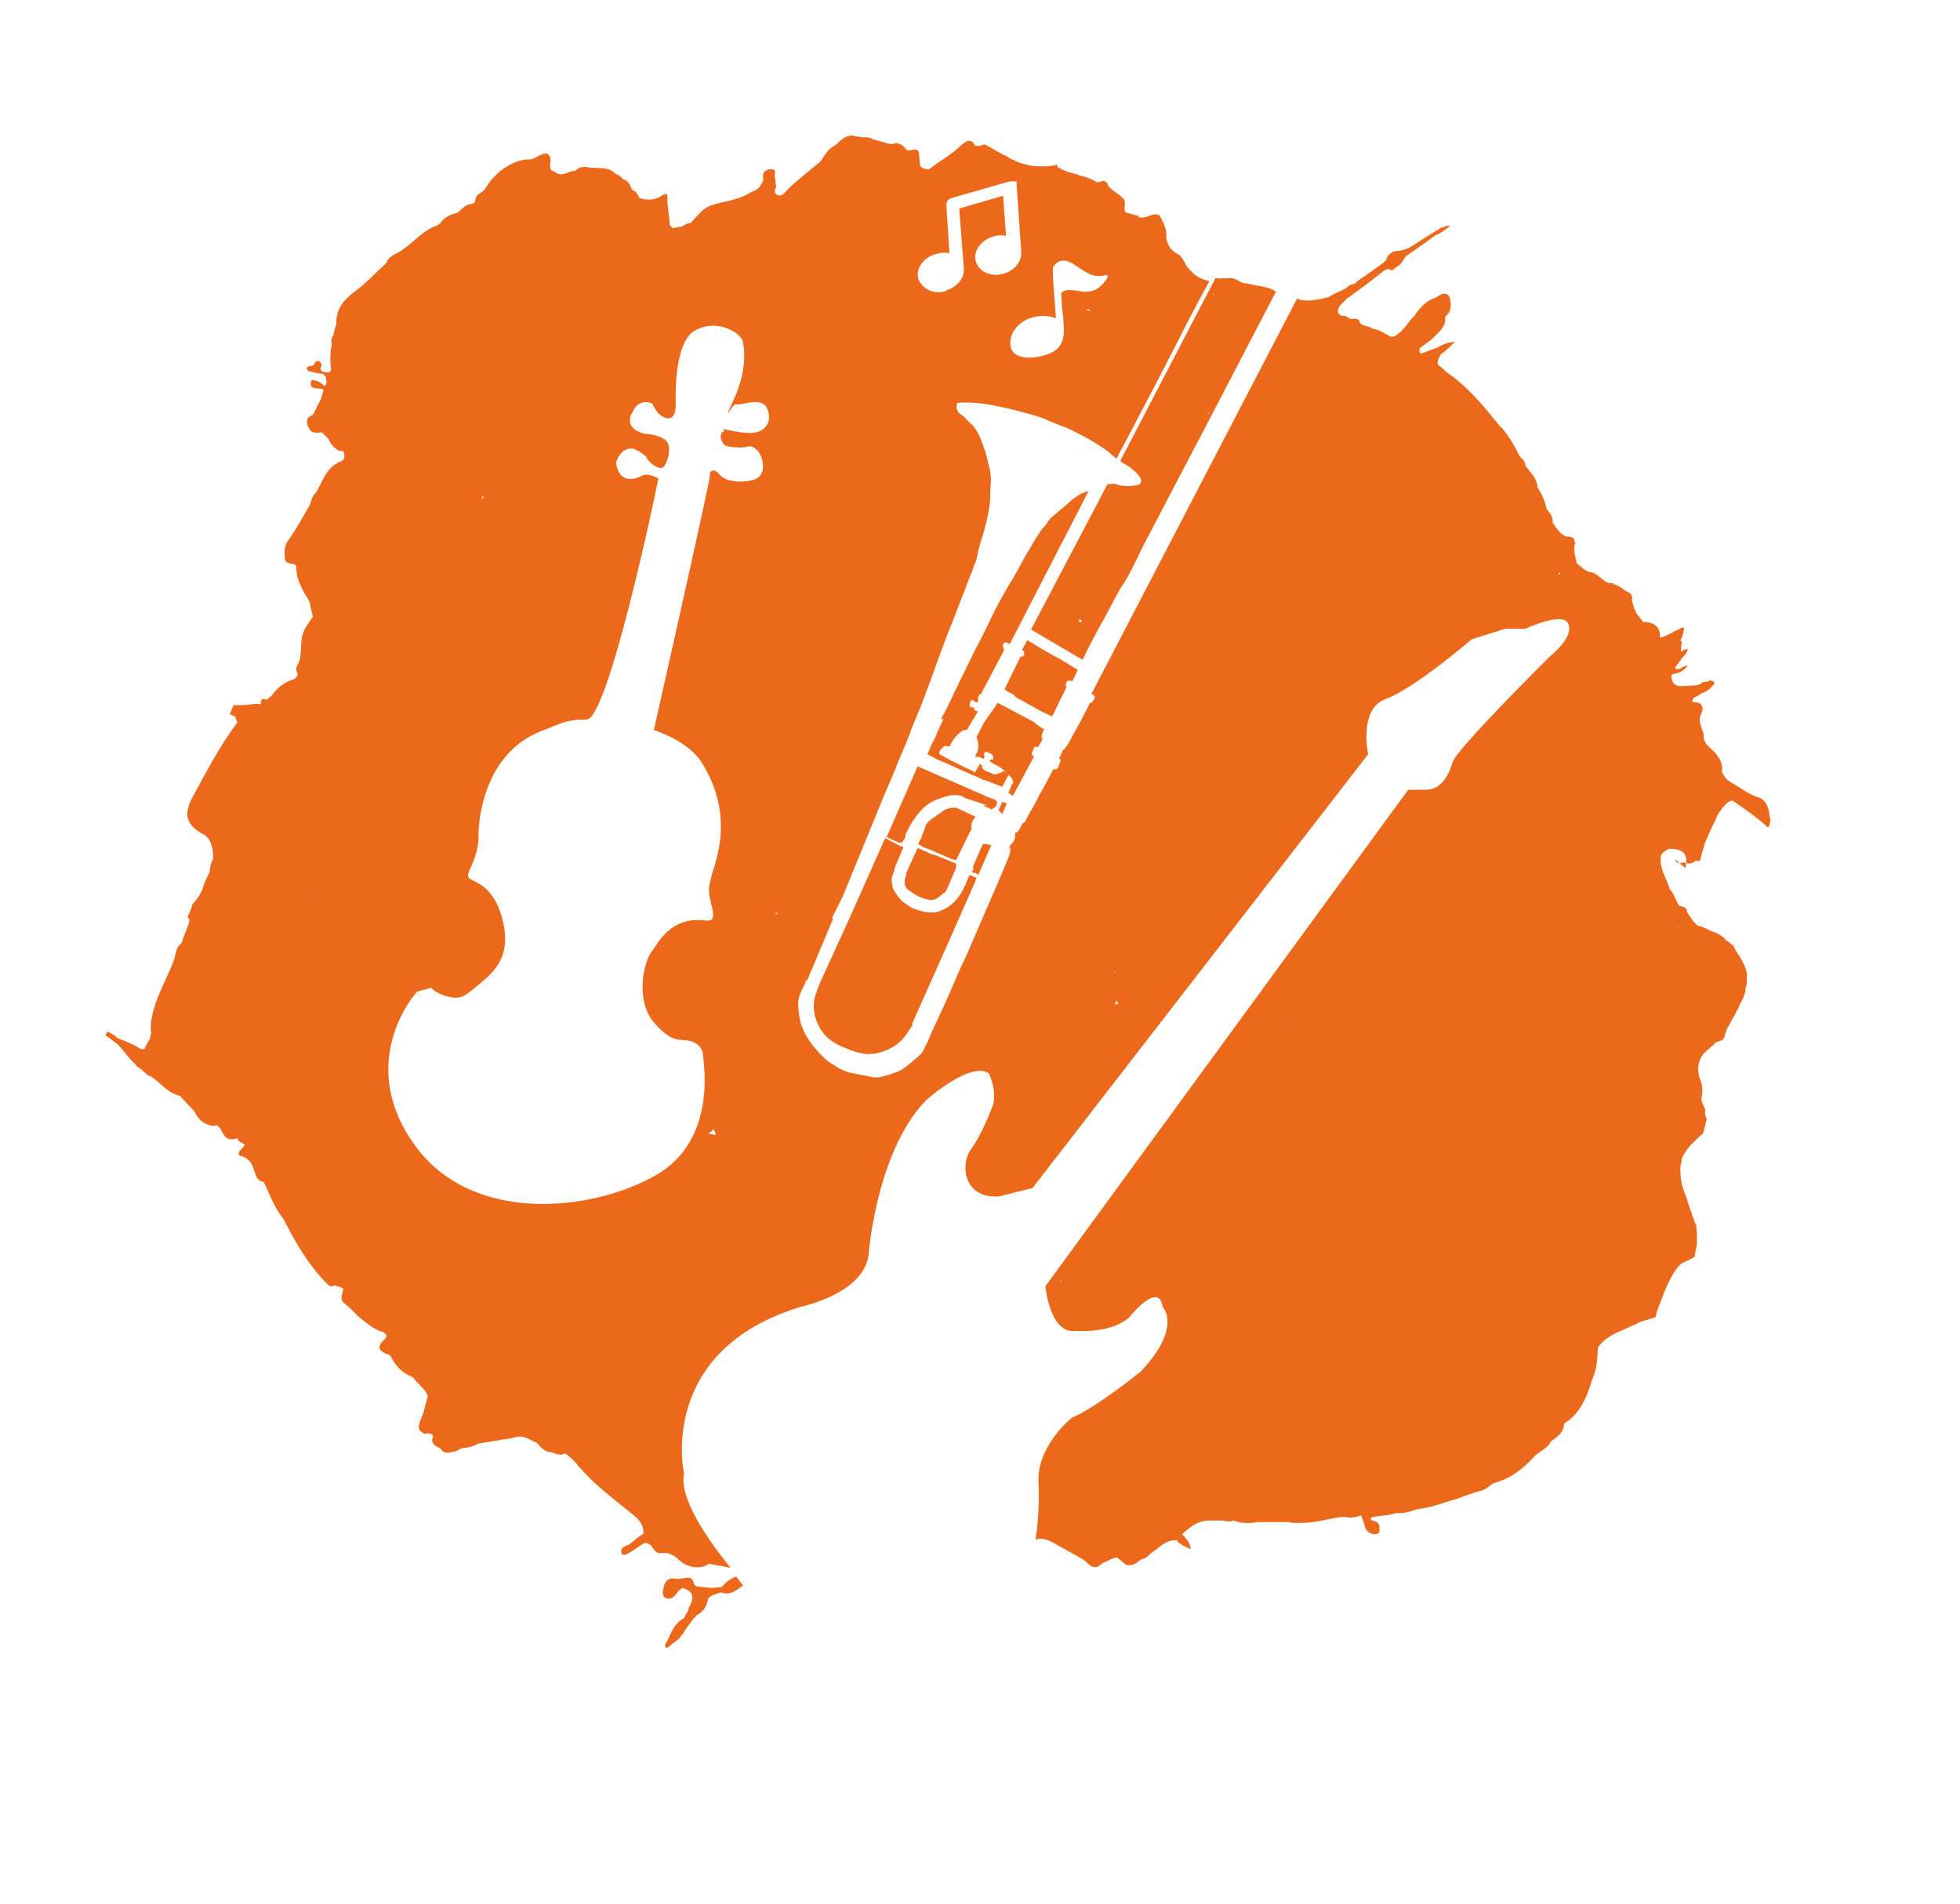 <?xml version="1.0" encoding="UTF-8"?>
<svg xmlns="http://www.w3.org/2000/svg" xmlns:xlink="http://www.w3.org/1999/xlink" version="1.1" id="Ebene_1" x="0px" y="0px" viewBox="0 0 259.3 251.9" style="enable-background:new 0 0 259.3 251.9;" xml:space="preserve">
<style type="text/css">
	.st0{fill:#EC691C;}
</style>
<path class="st0" d="M132.5,102.2c-0.6,0.2-0.8,0.3-1,0.3c-0.1-0.1-0.5-0.3-0.9-0.4c-0.2-0.1-0.4-0.2-0.6-0.4  c-0.1-0.2-0.2-0.3,0-0.4l-0.4-0.2c0,0-0.1,0.3-0.4,0.7c-0.2,0.4-0.3,0.5-0.4,0.3c0,0-0.1-0.1-0.6-0.3c-0.4-0.2-0.9-0.4-1.4-0.7  c-0.6-0.3-1.1-0.5-1.6-0.8s-0.8-0.4-0.8-0.5h-0.1c0,0-0.1-0.2,0-0.4l0.2-0.3c0,0,0.1-0.1,0.2-0.1v-0.1c0,0,0.2-0.2,0.3-0.2  c0.1,0,0.2,0,0.3,0.1l0.4-0.1l0.1-0.3c0,0,0.4-0.7,0.9-1.2s0.9-0.7,1.2-0.6l1.5-2.5h-0.2c-0.3-0.1-0.4-0.3-0.3-0.5  c0,0-0.1,0.1-0.1,0c-0.1,0-0.2,0-0.3,0c-0.2-0.1-0.3-0.3-0.2-0.5c0,0,0.1-0.2,0.1-0.3c0.1-0.2,0.2-0.2,0.4-0.1l0.1,0.1  c0,0,0,0.1,0.1,0.1h0.2h0.2v-0.6l0.2-0.4c0,0,0.1-0.1,0.2-0.1l3-5.7v-0.3c0,0-0.2-0.3-0.1-0.5c0.1-0.2,0.2-0.3,0.2-0.3  c0.1,0,0.1,0,0.2,0l0.5,0.2L144,65c0,0-0.3,0-0.9,0.3c-0.6,0.3-1.3,0.8-1.9,1.4c-0.7,0.6-1.3,1.1-1.9,1.6c-0.6,0.5-0.7,0.8-0.9,1.1  c0.1-0.1-0.3,0.3-0.7,0.8c-0.4,0.6-0.9,1.4-1.4,2.3c-0.6,0.9-1.1,1.9-1.7,3c-0.6,1.1-1.2,2-1.7,2.9s-0.9,1.6-1.2,2.2  s-0.4,0.8-0.4,0.8c-0.8,1.7-1.6,3.3-2.4,4.8c-0.7,1.4-1.4,2.9-2.2,4.5c-0.8,1.6-1.4,3.1-2.2,4.4l0.3,0.1c-0.3,0.6-0.6,1.2-0.8,1.7  c-0.2,0.5-0.4,1-0.7,1.5l-0.6,1.4l1.3,0.7l0.5,0.2l5.2,2.3c0,0,0.5,0.3,0.5,0.2l2.4,0.9l0.9-1.7l-0.8-0.4l0,0L132.5,102.2z"></path>
<path class="st0" d="M138,96.7c0,0,0.1-0.2,0.2-0.2c-0.3-0.1-0.6-0.3-0.7-0.4c-0.1-0.1-0.3-0.2-0.4-0.3c-0.2-0.1-0.2-0.1-0.2-0.2  L132,93c0,0-1.8,2.6-1.7,2.4l-1.1,2.1c0,0,0.1,0.3,0.2,0.8c0.1,0.5,0,1-0.2,1.4L129,100l0.2,0.2l0.2-0.1l0.7,0.3l0.2-0.3  c0,0-0.2-0.2-0.1-0.4c0.1-0.2,0.2-0.3,0.4-0.2c0.2,0.1,0.3,0.2,0.5,0.2c0,0,0.1,0.1,0.2,0.2c0.1,0.3,0.1,0.4,0.1,0.6h-0.3  c0,0-0.1,0.1-0.2,0.1v0.1l0.6,0.4c0,0,0.2,0.1,0.6,0.3c0.3,0.2,0.6,0.4,0.9,0.7c0.3,0.3,0.6,0.6,0.8,0.8c0.2,0.3,0.3,0.6,0.2,0.8  l-0.1,0.1c0,0-0.1,0-0.1,0.1v0.1l-0.4,0.9l0.6,0.4l2.8-5.2c0,0-0.2-0.1-0.3-0.3c0-0.2,0-0.3,0.1-0.3l0.2-0.6c0,0,0.1-0.1,0.2-0.1  s0.2,0,0.3,0.1l0.6-1v-0.2l-0.1-0.1c0-0.1,0-0.2,0-0.3l0.2-0.5l0,0V96.7z"></path>
<path class="st0" d="M132.1,107.2l0.3,0.3c0,0,0.1,0.2,0.2,0.2l0.6-1.4l-0.6-0.2L132.1,107.2L132.1,107.2L132.1,107.2z"></path>
<path class="st0" d="M141.6,90.1c0,0,0.2,0,0.3,0l0.7-1.5h-0.1c0,0-0.3-0.2-1.1-0.7c-0.7-0.4-1.3-0.8-2.3-1.3  c-0.8-0.5-1.6-0.9-2.2-1.3c-0.7-0.4-1-0.6-1-0.6l-0.7,1.3c0,0,0.1,0.1,0.2,0.1c0.1,0.1,0.1,0.3,0.1,0.5c-0.1,0.2-0.2,0.3-0.3,0.3  H135l-2.1,4.3c0,0,0.2,0.2,0.6,0.4c0.4,0.2,0.7,0.3,0.8,0.6l3.4,1.9l1.5,0.7l1.9-3.9c0,0-0.1-0.1-0.1-0.2s0-0.3,0.2-0.6  c0,0,0.2,0,0.4-0.1l0,0h0V90.1z"></path>
<path class="st0" d="M221.6,113.7c0.1,0.4,0.4,0.7,1.1,0.4l0,0l0,0l0,0c0.5,0.2,1.1,0.3,1.6-0.2c0.2,0,0.4,0,0.6,0  c0.1-0.2,0.1-0.5,0.2-0.8c0.1-0.4,0.3-0.9,0.4-1.4l0,0c0.1-0.2,0.2-0.5,0.3-0.7c0-0.1,0.1-0.2,0.1-0.2l0,0c0.2-0.6,0.5-1.2,0.8-1.8  c0.2-0.3,0.3-0.6,0.4-0.9c0-0.1,0.1-0.2,0.1-0.2c0.1-0.2,1.4-2.3,2.1-1.9c1.6,1.1,3.2,2.2,4.6,3.5c0.3-0.4,0.4-0.9,0.2-1.6  c-0.1-1.1-0.5-2.1-1.5-2.4l0,0l0,0c-1.3-0.4-2.2-1.2-3.3-1.8c-0.2-0.1-0.3-0.2-0.5-0.3l0,0l0,0c0-0.1,0-0.1-0.2-0.1  c-0.3-0.4-0.6-0.7-0.8-1.1c0.1-0.7,0-1.3-0.4-1.9l0,0c-0.1-0.2-0.2-0.3-0.4-0.6c-0.6-0.7-1.8-1.3-1.6-2.5c-0.2-0.8-0.8-1.7-0.4-2.6  c0.3-0.6,0.3-1,0.1-1.3s-0.6-0.4-1.2-0.4c-0.1-0.7,0.7-0.7,1.1-1.1c0.1,0,0.1-0.1,0.2-0.1c0.5-0.2,0.9-0.4,1.2-0.8  c0,0,0.1,0,0.1-0.1c0.2-0.1,0.3-0.3,0.3-0.4s0-0.1-0.1-0.2c-0.2-0.2-0.6-0.2-0.8,0l0,0l0,0l0,0l0,0l0,0c-0.3,0-0.7,0-0.9,0.3l0,0  c-0.3,0.1-0.6,0.2-0.9,0.2H224c-1.3,0-2.8,0.6-2.9-1.3c0.1-0.1,0.1-0.1,0.2-0.2c0.7-0.1,1.2-0.3,1.7-0.8l0,0  c0.1-0.1,0.2-0.2,0.3-0.3c-0.7-0.1-1.1,0.8-1.7,0.3c0.2-0.4,0.5-0.7,0.8-1.1v-0.1c0.4-0.4,0.8-0.8,0.9-1.3c-0.4,0-0.7,0.1-0.9,0.4  c0-0.4,0-0.9,0.1-1.4c-0.1,0-0.1-0.1-0.2-0.2c0.3-0.4,0.4-0.9,0.5-1.6c-0.3-0.2-0.6,0.2-0.8,0.2c-0.8,0.4-1.6,0.9-2.4,1.1l0,0l0,0  c0.1-1.4-0.7-2.1-2.2-2.1l0,0c-0.1-0.1-0.1-0.2-0.2-0.2c-0.2-0.3-0.4-0.6-0.6-0.8c-0.1-0.1-0.2-0.3-0.2-0.4  c-0.2-0.3-0.3-0.7-0.4-1.1c0-0.1-0.1-0.2-0.1-0.2l0,0c0-0.3,0.1-0.7-0.1-0.9c0-0.1-0.1-0.2-0.3-0.3c-0.7-0.3-1.2-0.9-2-1.1l0,0  c-0.1-0.2-0.2-0.2-0.4-0.1l0,0c-1.2-0.2-1.6-1.4-2.8-1.5l0,0l0,0l0,0c-0.3-0.1-0.7-0.3-0.9-0.5s-0.4-0.3-0.6-0.5  c-0.1-0.1-0.2-0.1-0.2-0.2c-0.2-0.8-0.4-1.6-0.3-2.4c0.1-0.1,0.1-0.2,0.1-0.2s0-0.1-0.1-0.2c0-0.2,0-0.3-0.1-0.4  c-0.2-0.3-0.6-0.3-0.9-0.3l0,0c-0.8-0.2-1.1-0.8-1.6-1.4l0,0c-0.1-0.2-0.2-0.3-0.3-0.4c0.1-0.6-0.2-1.1-0.5-1.5  c-0.1-0.1-0.2-0.3-0.3-0.4c-0.2-1-0.6-1.9-1.2-2.8c0,0,0,0,0-0.1l0,0v-0.1c-0.1-0.6-0.3-1-0.6-1.4s-0.7-0.9-1-1.3  c0-0.2,0-0.3-0.1-0.4c-0.1-0.4-0.5-0.6-0.7-0.9l0,0c-0.6-1.3-1.4-2.6-2.4-3.8c0,0,0,0.1,0,0.2v-0.1l0,0l0,0l0,0  c-2.2-2.7-4.3-5.4-7.3-7.4l0,0c0,0-0.4-0.4-0.6-0.6l0,0c-0.2-0.1-0.3-0.2-0.4-0.3c-0.3-0.4,0.1-0.9,0.3-1.4c0.6-0.4,1.1-0.9,1.9-1.7  l0,0l0,0c-1.2,0.2-1.8,0.4-2.3,0.8l0,0l0,0l0,0c-0.7,0.2-1.4,0.5-2.2,0.8c-0.2-0.1-0.2-0.2-0.2-0.3s0-0.3,0-0.4l0,0l0,0l0,0  c0.6-0.5,1.3-0.9,1.8-1.4l0,0c0.7-0.7,1.6-1.4,1.6-2.4c0-0.2,0-0.3,0-0.4c0.7-0.6,0.8-1.2,0.7-1.9c0-0.2-0.1-0.4-0.1-0.6  c-0.2-0.6-0.8-0.7-1.4-0.3l0,0l0,0l-0.5,0.3l0,0c-1.3,0.4-2.1,1.4-2.8,2.4l0,0l0,0l0,0c-0.1,0.1-0.2,0.3-0.4,0.4  c-0.6,0.8-1.2,1.7-2.2,2.3l0,0l0,0l0,0h-0.2l-0.1,0.1l0,0c-0.9-0.3-1.6-1-2.6-1.1l0,0l0,0c-0.5-0.4-1.3-0.3-1.7-0.8l0,0  c0-0.2-0.1-0.3-0.2-0.4c-0.2-0.2-0.6-0.1-0.9-0.1h-0.1c0,0,0,0-0.1,0c-0.3-0.2-0.6-0.5-1.1-0.4l0,0c-0.3-0.2-0.5-0.3-0.5-0.6  s0.1-0.5,0.3-0.8c0.3-0.3,0.6-0.6,0.9-0.9c1.7-1.2,3.3-2.4,4.9-3.7c0.2-0.1,0.4-0.2,0.6-0.2c0.3,0.1,0.6,0.3,0.8-0.1  c0.3-0.2,0.7-0.4,0.9-0.7c0.2-0.2,0.2-0.3,0.3-0.5c0.1-0.1,0.2-0.2,0.3-0.4c1.3-0.9,2.6-1.8,3.8-2.7c0,0,0.1,0,0.1-0.1  c0.7-0.2,1.3-0.7,1.8-1.1c0,0,0.1,0,0.1-0.1l0,0l0,0l0,0l0,0l0,0l0,0l0,0l0,0l0,0l0,0l0,0l0,0l0,0l0,0l0,0c-0.4-0.2-0.7,0.2-1.1,0.2  l0,0l0,0c-1.3,0.8-2.6,1.6-3.8,2.4l0,0l0,0c-0.6,0.4-1.2,0.6-1.9,0.7l0,0l0,0c-0.8,0-1.4,0.4-1.6,1.2l0,0l0,0  c-0.2,0.2-0.4,0.4-0.7,0.6l0,0l0,0l-2.1,1.5c0,0,0,0,0.1,0c0,0,0,0-0.1,0c-0.5,0.3-1,0.7-1.5,1.1l0,0l0,0c-0.4,0-0.7,0.2-1,0.5l0,0  l-0.7,0.4l0,0c-0.6,0.2-1.1,0.5-1.6,0.8l0,0c-1.2,0.3-2.4,0.6-3.7,0.4c-0.2-0.1-0.3-0.1-0.5-0.2l-27.2,52.3c0,0,0.2,0.1,0.3,0.2  s0.2,0.2,0.1,0.4c-0.1,0.3-0.3,0.4-0.4,0.6c-0.1,0-0.1,0-0.2,0c-0.6,1.2-1.1,2.2-1.5,2.9c-0.4,0.7-0.8,1.4-1.2,2.2  c-0.4,0.7-0.7,1.1-0.9,1.2l-0.5,1.1c0,0,0.2,0,0.2,0.2c0,0.1,0,0.1,0,0.1l-0.3,0.8c0,0-0.1,0.2-0.3,0.3c-0.2,0-0.3,0-0.3-0.1  c-0.7,1.3-1.3,2.5-1.9,3.5c-0.4,0.9-0.9,1.7-1.3,2.4s-0.6,1.1-0.6,1.2c-0.1,0-0.1,0-0.2,0.1h-0.1c0,0-0.2,0.4-0.4,0.8  c-0.3,0.4-0.5,0.6-0.6,0.4c0,0,0,0.2,0,0.3c0,0.3,0,0.5-0.1,0.7c-0.1,0.3-0.3,0.5-0.5,0.7c-0.1,0.1-0.2,0.3-0.2,0.3  c0.2,0.1,0.2,0.3,0.1,0.8l-0.2,0.6l-0.7,1.7l-4.7,10.9c-1.1,2.3-1.9,4.2-2.5,5.6s-1.2,2.6-1.7,3.7s-0.8,1.7-0.7,1.6  c-0.3,0.6-0.4,1-0.6,1.3s-0.3,0.7-0.6,1.1c-0.3,0.3-2,1.8-2.7,2.2c-0.8,0.4-3.3,1.2-3.3,0.9c0,0.1-0.2,0.1-0.6,0s-0.9-0.2-1.5-0.3  c-0.5-0.1-1.1-0.2-1.5-0.3s-0.7-0.3-0.8-0.3c0,0-0.5-0.2-1.2-0.7c-0.8-0.4-1.5-1.1-2.2-1.9c-1.1-1.2-1.7-2.3-2.1-3.4  c-0.3-1.1-0.4-2.1-0.4-2.8s0.3-1.6,0.8-2.4l0.2-0.6c0,0,0.1-0.1,0.2-0.1l3.4-8.1l-0.1-0.2l1.4-2.8c2-4.9,3.8-9.3,5.4-13.2  c0.7-1.6,1.4-3.2,2-4.8c0.7-1.6,1.3-3,1.7-4.2c0.5-1.2,1.1-2.6,1.7-4.2c1.4-3.7,2.4-6.7,3.3-8.9c0.9-2.2,1.5-3.9,2-5.1  c0.4-1.2,0.8-2.1,1-2.6s0.3-0.9,0.5-1.3c0.1-0.4,0.2-0.8,0.3-1.3c0.1-0.4,0.3-1.3,0.7-2.4c0.6-2.2,0.9-3.8,0.9-4.9s0.1-1.9,0.1-2.2  c0-0.1,0-0.4-0.1-1.2c-0.2-0.7-0.4-1.6-0.6-2.4c-0.3-0.9-0.6-1.7-0.9-2.4c-0.4-0.7-0.5-0.8-0.8-1.2c-0.5-0.4-0.8-0.8-1.1-1.1  c-0.3-0.3-0.7-0.4-0.9-0.8c-0.2-0.3-0.2-0.6-0.1-0.9v-0.2h0.2c1.4-0.1,2.8,0,4.4,0.3s2.9,0.6,4.3,1c1.3,0.3,2.5,0.7,3.5,1.2  c1.1,0.4,1.7,0.7,2.1,0.8c0.7,0.3,1.4,0.7,2.2,1.1c0.8,0.4,1.6,0.9,2.2,1.3c0.7,0.4,1.4,1,2.2,1.7c3.3-6.2,6-11.4,8.2-15.7  c1.5-3,2.9-5.6,4.1-7.8c-0.8-0.2-1.6-0.5-2.2-1.1c-0.2-0.2-0.4-0.4-0.6-0.6c-0.5-0.7-0.8-1.6-1.4-1.9c-1-0.5-1.3-1.2-1.5-2.1  c0.1-1.2-0.4-2.1-0.9-3l0,0l0,0c-0.9-0.5-1.8,0.6-2.8,0.2c0-0.1-0.1-0.1-0.1-0.2c-0.1,0-0.1,0-0.2,0l0,0l0,0c0,0-0.4-0.1-0.7-0.2  l-0.7-0.2l0,0l0,0l0,0c-0.3-0.5,0.1-1.2-0.2-1.7c0,0,0-0.1-0.1-0.1c0,0,0-0.1-0.1-0.1l0,0l0,0c-0.4-0.5-1.1-0.8-1.6-1.3  c-0.2-0.2-0.3-0.3-0.4-0.6c0-0.1-0.1-0.2-0.2-0.2c-0.3-0.4-0.8,0.1-1.2,0l0,0c-0.6-0.4-1.2-0.6-1.9-0.8c-0.2,0-0.4-0.1-0.6-0.2  c-0.9-0.2-1.9-0.5-2.7-1l0,0l0,0l0,0l0,0v-0.3c-0.5,0.1-1,0.2-1.4,0.2l0,0l0,0c-0.1,0-0.1,0-0.2,0c-0.2,0-0.4,0-0.7,0  c-0.1,0-0.2,0-0.3,0l0,0c0,0-0.2,0-0.3,0c-0.4,0-0.7-0.1-1.1-0.2c-0.4-0.1-0.9-0.2-1.3-0.4c-0.1,0-0.3-0.1-0.4-0.2l0,0  c-0.3-0.1-0.6-0.2-0.8-0.4c-0.3-0.2-0.6-0.3-0.8-0.4l0,0c-0.3-0.2-0.6-0.3-0.9-0.5l0,0c-0.5-0.3-1-0.6-1.5-0.8l0,0  c0,0-0.4,0.2-0.7,0.2c-0.2,0-0.3,0-0.5,0l0,0l0,0c-0.4-0.9-1-0.8-1.7-0.2c-1.3,1.3-3,2.2-4.4,3.3l0,0l0,0l0,0l0,0  c-0.5,0-0.9-0.1-1.2-0.5l0,0c0-0.5-0.1-1-0.1-1.5l0,0l0,0c-0.1-1.2-1.2-0.2-1.7-0.6l0,0c-0.2-0.3-0.5-0.6-0.8-0.7  c-0.3-0.2-0.7-0.2-1.2,0l0,0l0,0l0,0c-0.7-0.2-1.4-0.4-2.2-0.6c0,0,0,0-0.1,0c-0.4-0.3-0.9-0.4-1.4-0.3l0,0l0,0l0,0  c-0.3-0.1-0.7-0.1-1.1-0.2l0,0c-1.3-0.3-1.9,0.7-2.7,1.3l0,0c-0.9,0.4-1.3,1.3-1.8,2c0,0-0.1,0-0.1,0.1c-1.5,1.3-3.2,2.5-4.6,4l0,0  c-0.4,0.5-0.9,0.7-1.4,0.1c0-0.3,0.1-0.6,0.2-0.8l0,0l0,0l0,0c0,0-0.1-0.4-0.1-0.6l0,0c0-0.2,0-0.4-0.1-0.6  c-0.1-0.4,0.4-1.2-0.6-1.1c-0.3,0-0.4,0.1-0.6,0.2c-0.4,0.2-0.4,0.7-0.3,1.2c-0.3,0.7-0.6,1.3-1.6,1.6l0,0l0,0l0,0  c-0.6,0.4-1.3,0.7-2,0.9c-1.7,0.6-3.7,0.5-4.9,2c-0.4,0.4-0.8,0.8-1.1,1.2c-0.4,0-0.8,0.2-1.2,0.5c-0.4,0-0.8,0.1-1.2,0.2  c-0.1-0.1-0.3-0.3-0.4-0.4l0,0l0,0c0-1.1-0.3-2.1-0.3-3.3c0-0.2,0-0.3,0-0.4s0-0.2,0-0.2c0-0.4-0.6-0.2-0.9,0.1l0,0  c-0.9,0.5-1.8,0.5-2.8,0.2c-0.2-0.4-0.4-0.9-1-1.1l0,0l0,0c0-0.1,0-0.2-0.1-0.2c-0.2-0.6-0.4-1-1.1-1.2l0,0l0,0  c-0.2-0.3-0.6-0.6-1-0.7l0,0c-0.9-1.1-2.6-0.6-3.8-0.9l0,0h-0.4l0,0c-0.4,0-0.8,0.2-1.1,0.5l0,0c-0.9,0-1.8,0.9-2.6,0.2l0,0l0,0  c-0.2-0.1-0.4-0.2-0.6-0.3l0,0c-0.4-0.7,0.4-1.7-0.6-2.2l0,0l0,0l0,0l0,0c-0.8,0-1.4,0.7-2.2,0.8l0,0c-1.8-0.1-4.1,1.3-5.4,3.1  c-0.2,0.3-0.4,0.6-0.6,0.9l0,0c-0.2,0.2-0.5,0.4-0.8,0.6l0,0l0,0c-0.5,0.3-0.3,0.8-0.6,1.2l0,0c-0.1,0-0.2,0-0.3,0.1l0,0l0,0l0,0  c-0.9,0-1.3,0.8-2,1.2l0,0c-0.9,0.2-1.7,0.6-2.2,1.4c-0.1,0-0.2,0.1-0.3,0.2c-2.1,0.7-3.3,2.5-5.2,3.6c-0.6,0.3-1.4,0.7-1.6,1.4  c-1.4,1.3-2.7,2.7-4.2,3.8c-1.6,1.2-2.5,2.5-2.4,4.3l0,0l0,0l0,0c-0.2,0.5-0.3,1-0.4,1.5l0,0c-0.3,0.3-0.3,0.8-0.2,1.2l0,0l0,0l0,0  c-0.3,1.2-0.2,2.3-0.1,3.4l0,0l0,0c-0.3,0.5-0.7,0.2-1.1,0.2l0,0c-0.1-0.1-0.3-0.2-0.3-0.3c0,0,0-0.1,0-0.2c0.1-0.2,0.2-0.3,0.1-0.5  c0-0.2-0.1-0.3-0.3-0.4c-0.6-0.2-0.5,0.5-0.9,0.6l0,0l0,0c-0.5,0-0.8,0.2-0.7,0.4c0,0.1,0.1,0.2,0.2,0.3l0,0c0.7,0.2,1.3,0.3,2,0.4  l0,0l0,0c0.1,0.1,0.2,0.3,0.3,0.4l0,0c0,0.4,0.3,0.8-0.2,1.2c-0.4-0.5-1-0.8-1.7-0.8c-0.2,0.6-0.1,0.8,0.2,1c0.4,0.2,1.2,0,1.4,0.3  c-0.1,0.3-0.2,0.7-0.3,1.1c-0.1,0.2-0.2,0.4-0.3,0.6l0,0l0,0c-0.2,0.3-0.3,0.6-0.4,0.8c-0.1,0.2-0.2,0.5-0.4,0.7c0,0,0,0,0,0.1  c-0.8,0.3-0.9,0.7-0.7,1.4c0.1,0.2,0.2,0.4,0.3,0.6c0.3,0.4,0.9,0.4,1.6,0.3c0.2,0.2,0.3,0.4,0.6,0.6c0.2,0.2,0.3,0.3,0.4,0.6l0,0  c0,0,0.1,0.1,0.1,0.2c0.4,0.5,0.8,1.1,1.7,1.1c0.2,0.4,0.3,1.1-0.2,1.3c-2.1,0.8-2.5,2.7-3.4,4.2l0,0l0,0c-0.5,0.4-0.6,1-0.8,1.6  l0,0l0,0c-0.9,1.5-1.7,3.1-2.8,4.6c-0.6,0.8-0.6,1.6-0.5,2.5c0,0.3,0.1,0.4,0.3,0.5c0.3,0.2,0.7,0.2,1,0.3c0.1,0.1,0.2,0.2,0.2,0.4  l0,0l0,0l0,0l0,0l0,0c0,1.7,0.9,3.1,1.7,4.4l0,0c0.2,0.7,0.3,1.4,0.5,2.1c-0.4,0.6-0.8,1.1-1.1,1.7l0,0l0,0l0,0  c-0.7,1.3-0.3,2.8-0.7,4.2l0,0c-0.1,0.2-0.2,0.4-0.3,0.6l0,0l0,0c-0.2,0.4-0.1,0.7,0.1,1.1c-0.1,0.3-0.3,0.6-0.6,0.7l0,0L38.7,90  l0.1-0.1c-1.3,0.4-2.2,1.2-2.9,2.2C36,92,36,92,36.1,91.9l0,0L36,92c-0.2,0.2-0.4,0.3-0.7,0.6l0,0c-0.8-0.3-0.8,0.1-0.8,0.6  C33.9,93,33,93.3,32,93.3l0,0l0,0l0,0c-0.4,0-0.8,0-1.1,0c-0.2,0.4-0.3,0.8-0.5,1.2l0,0l0,0c0.2,0.1,0.4,0.2,0.7,0.3  c0.1,0.3,0.2,0.5,0.3,0.8c-2.4,3.2-4.2,6.7-6.1,10.2c-0.3,0.6-0.4,1.1-0.5,1.5c-0.2,1.4,0.7,2.4,2.3,3.2c1,0.8,1.1,2,1.1,3.2  c-0.1,0.2-0.2,0.3-0.2,0.4c-0.2,0.4-0.2,0.9-0.3,1.4c-0.4,0.7-0.7,1.4-0.9,2.1c-0.1,0.3-0.3,0.6-0.4,0.8c0,0.1-0.1,0.2-0.2,0.3  c-0.1,0.2-0.3,0.4-0.5,0.7c-0.1,0.1-0.2,0.2-0.3,0.3l0,0c0,0,0,0.1,0,0.2c-0.2,0.5-0.3,0.9-0.6,1.4c0.2,0.2,0.3,0.4,0.2,0.8  c-0.3,0.9-0.7,1.8-1,2.7l0,0c-0.4,0.3-0.6,0.7-0.7,1.1c0,0.1-0.1,0.3-0.1,0.4c-0.1,0.4-0.2,0.8-0.4,1.3c-0.7,1.7-1.6,3.4-2.2,5.1  c-0.4,1.3-0.8,2.6-0.6,4c-0.1,0.3-0.1,0.6-0.2,0.8c-0.2,0.4-0.5,0.8-0.7,1.3c-0.2,0-0.3,0-0.4,0l0,0c0,0,0,0-0.1,0l0,0  c-0.9-0.6-1.9-1-3-1.4l0,0l0,0c-0.4-0.4-0.9-0.7-1.4-0.9c-0.1,0.2-0.2,0.3-0.2,0.5c0.5,0.4,1.1,0.8,1.6,1.2v-0.1v0.1  c0.8,0.9,1.5,1.9,2.4,2.7c0,0,0,0,0,0.1c0.2,0.2,0.4,0.3,0.7,0.5c0.4,0.3,0.7,0.8,1.2,0.9c1.3,0.8,2.2,2.2,3.9,2.6  c0.3,0.4,0.7,0.7,1,1.1c0.3,0.3,0.6,0.6,0.8,0.8c0.5,0.8,0.9,1.6,1.9,1.9c0.4,0.2,0.8,0.2,1.2,0.1c0.9,0.5,0.7,2.4,2.7,1.7  c0.1,0.6,0.8,0.6,1,0.9c-0.2,0.3-0.6,0.6-0.7,0.8c-0.2,0.3-0.2,0.6,0.3,0.7c1.2,0.4,1.4,1.2,1.7,2.1c0.2,0.6,0.4,1.2,1.2,1.3  c0.8,1.7,1.4,3.4,2.6,4.9c1.6,3.1,3.3,6.1,5.8,8.6c0.2,0.2,0.3,0.2,0.4,0.3c0.2,0,0.3,0,0.5-0.1c0.2,0,0.3,0,0.4,0.1  c0,0.1,0.2,0.1,0.2,0c0.2,0.1,0.4,0.2,0.6,0.3c0,0.7-0.6,1.4,0.2,2c0.7,0.5,1.2,1.1,1.8,1.7c1.1,0.8,1.9,1.7,3.4,2.1  c0.2,0.2,0.3,0.3,0.4,0.6H51v0.1l0,0v0.1l0,0l0,0l0,0c-0.6,0.5-0.8,0.9-0.8,1.2s0.4,0.7,1.1,0.9c0.1,0,0.1,0,0.2,0.1  c0,0,0,0.1,0.1,0c0.6,1.2,1.4,2.3,2.8,2.8c0,0.1,0.1,0.1,0.2,0.1c0.6,0.9,1.6,1.5,2,2.5L56,187c-0.4,0.9-0.6,1.4-0.6,1.8  c0,0.4,0.2,0.6,0.7,0.9c0.5,0,1.1-0.2,1.2,0.4c-0.2,0.4-0.2,0.8,0.2,1.1c0.2,0.2,0.5,0.3,0.8,0.5c0.3,0.6,0.9,0.6,1.6,0.4  c0.4,0,0.7-0.2,1-0.4c0.1,0,0.2,0,0.2-0.1c0.8,0,1.5-0.2,2.2-0.6c1.5-0.2,3-0.5,4.4-0.7c0.3-0.1,0.6-0.2,0.9-0.2  c0.9-0.1,1.6,0.5,2.4,0.8c0.4,0.4,0.8,1,1.5,1.2c0.8,0,1.4,0.7,2.3,0.2c0,0.1,0.1,0.1,0.2,0.2c0.4,0.3,0.8,0.6,1.2,1.1  c2.1,2.6,4.8,4.6,7.4,6.7c1,0.8,1.6,1.5,1.5,2.7l0,0l0,0l0,0H85l-0.1,0.1l0,0l0,0c-0.8,0.4-1.3,1.2-2.2,1.5  c-0.3,0.1-0.5,0.3-0.5,0.6c0,0.1,0,0.2,0,0.3c0.2,0.4,0.7,0.2,1,0c0.7-0.4,1.3-0.9,2-1.3c1.3-0.2,1.1,1.5,2.3,1.3c0.3,0,0.6,0,0.8,0  c0.6,0.2,1,0.4,1.4,0.8c1.2,1.2,3.1,1.4,4.1,0.6c0.8,0.2,1.7,0.3,2.5,0.5c0.2,0,0.3,0,0.4,0.1c-3.2-3.9-6.9-9.4-6.2-12.5l0,0  c0,0-3.7-16.3,15.5-22.1c0,0,8.2-1.7,8.9-6.8c0,0,1-13.7,7.6-20.5c0,0,5.8-5.2,8.3-3.6c0,0,1.1,2.1,0.6,4.1c0,0-1.3,3.7-2.9,5.9  c-1.6,2.2-0.9,6.7,3.7,6.3l4.4-1.1L181,99.8c0,0-1.3-6,2.3-7.3c3.7-1.3,11.4-7.9,11.4-7.9l4.4-1.4h2.7c0,0,5.1-2.4,5.7-0.6  c0.7,1.8-2.4,4.2-2.4,4.2s-12.4,12.3-12.9,14c-0.5,1.6-1.4,3.7-3.6,3.7h-2.3l-48,65.7c0,0,0.6,6.4,4,5.9c0,0,4.7,0.4,7.1-1.8  c0,0,3.9-4.9,4.4-1.4c0,0,2.7,2.7-2.9,8.6c0,0-5.8,4.7-9.1,6.1c0,0-4.8,3.8-4.4,8.8c0,0,0.2,3.3-0.4,7.4c0.1-0.1,0.2-0.1,0.3-0.2  c0.7,0,1.2,0.1,1.8,0.4c1.4,0.8,2.9,1.6,4.3,2.4c0.7,0.6,1.3,1.6,2.5,0.4c0.7-0.2,1.2-0.7,1.9-0.7c0.4,0.3,0.8,0.7,1.3,1  c0.1,0,0.2,0,0.3,0c0.7,0,1.1-0.4,1.6-0.8c0.6,0,0.9-0.5,1.3-0.8c1.1-0.7,1.9-1.8,3.4-1.7c0.4,0.7,1.2,0.8,1.8,1.2c0,0,0-0.1,0-0.2  l0,0c-0.1-0.8-0.7-1.3-1.1-1.8c1.1-1,2.2-1.9,3.8-1.8h1.6c0.5,0.1,0.9,0.2,1.4,0c1,0.4,2.1,0.4,3.2,0.2c1.4,0,2.7,0,4.1,0  c0.6,0.2,1.3,0.1,1.9,0.1c1.9,0,3.7-0.7,5.5-0.8c0.7,0.2,1.4,0.1,2.2-0.2v0.1c0,0,0.2,0.5,0.3,0.8c0.1,0.2,0.1,0.4,0.2,0.7  c0.2,0.6,0.7,0.9,1.4,0.9c0.3,0,0.5-0.2,0.5-0.4s0-0.3,0-0.5c0-0.5-0.3-0.8-1-0.9c0,0,0,0-0.1,0c0,0,0,0,0.1,0  c-0.1-0.1-0.2-0.3-0.1-0.4c1.1-0.3,2.2-0.2,3.3-0.6c1,0.1,1.9-0.2,2.8-0.5c1.8-0.2,3.6-0.9,5.3-1.4c0.9-0.3,1.9-0.7,2.9-1  c0.8-0.1,1.2-0.6,1.8-1c0.3-0.1,0.6-0.2,0.9-0.3c2-0.7,3.4-2,4.8-3.5l0,0c0.7-0.6,1.6-0.9,2-1.8c0.9-0.6,1.7-1.2,1.7-2.3l0,0  c2.2-1.4,3-3.5,3.7-5.7c0,0,0,0,0-0.1l0,0c0.7-1.4,0.7-2.8,0.8-4.3c1.3-1.9,3.7-2.3,5.6-3.4c0.7-0.2,1.4-0.4,2-0.6  c0.2-0.6,0.3-1.2,0.6-1.8c0.3-0.8,0.6-1.6,0.9-2.3c0.4-0.8,1.2-2.6,2.1-3.1c0.5-0.2,1.1-0.5,1.6-0.8c0,0,0,0,0-0.1l0,0l0,0  c0.1-0.5,0.2-1.1,0.3-1.6l0,0v-0.1c0-0.2,0-0.3,0-0.4l0,0c0-0.2,0-0.4,0-0.6l0,0c0-0.5-0.1-1-0.1-1.4c-0.2-0.3-0.3-0.7-0.4-1  c-0.1-0.2-0.2-0.4-0.2-0.6l0,0c-0.1-0.2-0.2-0.4-0.2-0.6l0,0c-0.2-0.4-0.3-0.8-0.4-1.2c-0.1-0.2-0.1-0.3-0.2-0.5  c-0.1-0.3-0.2-0.6-0.3-0.8l0,0c-0.3-0.9-0.4-1.8-0.4-2.7c0-0.4,0.1-0.8,0.2-1.2c0,0,0-0.1,0-0.2c0.1-0.3,0.3-0.6,0.5-0.9  c0.2-0.3,0.3-0.5,0.6-0.8c0.1-0.1,0.1-0.2,0.2-0.2c0.3-0.3,0.6-0.6,0.8-0.8s0.4-0.4,0.7-0.6c0.2-0.6,0.3-1.3,0.5-1.9l0,0l0,0  c-0.2-0.4-0.3-0.9-0.2-1.3c-0.2-0.4-0.4-0.8-0.5-1.3c0-0.2,0-0.4,0.1-0.7c0-0.2,0-0.4,0-0.7c0-0.4-0.1-0.9-0.3-1.3l0,0  c-0.4-1.2-0.3-2.3,0.4-3.3l0,0l0,0c0.4-0.4,0.8-0.7,1.2-1.1c0.2-0.1,0.3-0.3,0.4-0.4c0,0,0.1-0.1,0.2-0.1l0,0l0,0  c0.3-0.1,0.6-0.2,0.9-0.4l0,0c0.1-0.2,0.2-0.3,0.2-0.6c0.1-0.3,0.2-0.5,0.3-0.8l0,0l0,0c0.2-0.4,0.5-0.9,0.7-1.3  c0.1-0.2,0.3-0.4,0.4-0.7l0,0c0.1-0.1,0.1-0.3,0.2-0.4c0.1-0.1,0.2-0.3,0.2-0.4c0,0,0.1-0.1,0.1-0.2l0,0c0-0.1,0.1-0.1,0.1-0.2l0,0  c0-0.1,0.1-0.2,0.2-0.4c0.2-0.3,0.3-0.7,0.4-1l0,0c0-0.1,0.1-0.2,0.1-0.3l0,0l0,0l0,0l0,0c0,0,0,0.1,0,0l0,0c0,0,0-0.1,0-0.2l0,0  c0-0.1,0-0.3,0.1-0.4l0,0c0-0.2,0.1-0.4,0.1-0.5c0-0.3,0-0.6,0-0.8l0,0c0,0,0,0,0-0.1s0-0.2,0-0.3l0,0v-0.1v0.1l0,0l0,0  c0,0-0.1-0.7-0.2-0.8c-0.1-0.4-0.3-0.7-0.5-1.1l0,0c-0.1-0.2-0.2-0.3-0.2-0.4l0,0c0-0.1-0.1-0.2-0.2-0.2c0-0.1-0.1-0.2-0.1-0.2l0,0  c0-0.1-0.1-0.1-0.1-0.2l0,0c-0.2-0.2-0.3-0.5-0.4-0.7c0,0,0,0,0-0.1c-0.3-0.2-0.6-0.5-0.9-0.7c0,0-0.1,0-0.2-0.1l0,0  c0,0-0.1-0.1-0.1-0.2l0,0l0,0l0,0c-0.4-0.3-0.8-0.6-1.2-0.8l0,0c-0.9-0.2-1.5-0.8-2.4-0.9l0,0c-0.1-0.1-0.2-0.2-0.2-0.2  c-0.2-0.2-0.4-0.4-0.6-0.7c-0.2-0.3-0.4-0.6-0.6-0.9c0-0.3-0.1-0.5-0.3-0.6s-0.4-0.2-0.7-0.2c-0.6-0.7-0.6-1.6-1.3-2.2l0,0l0,0l0,0  c-0.3-1.3-1.2-2.4-1.2-3.9c-0.1-0.8,0.4-1.1,1.1-1.5c1.4,0,2.3,0.4,2.3,1.6c0,0.2,0,0.4-0.1,0.6c0,0.1,0,0.3,0,0.4l0,0L221.6,113.7z   M138.3,50.5L138.3,50.5C138.3,50.4,138.3,50.4,138.3,50.5C138.4,50.4,138.4,50.4,138.3,50.5L138.3,50.5L138.3,50.5z M143.7,41  c0,0,0.2-0.1,0.3-0.1c0.1,0.1,0.2,0.2,0.3,0.3C144.1,41.1,143.9,41.1,143.7,41L143.7,41L143.7,41z M136.3,42.1  c1.1-0.4,2.2-0.4,3.4,0l-0.4-5.4v-0.5v-0.7c0,0,0-0.3,0.2-0.4c0.3-0.4,1.1-1.1,2.6-0.1c1.3,0.8,2.4,1.9,4.1,1.4h0.3v0.2v0.2  c-1.1,1.6-1.9,1.8-3.1,1.8c-0.4,0-2.6-0.6-3,0.2l0.1,1.9c0.1,0.7,0.2,1.4,0.2,2.1c0.2,2.3-0.2,3.8-3.3,4.4l0,0  c-1.6,0.3-4.1,0.2-3.7-2.3c0.2-1.3,1.3-2.3,2.5-2.8l0,0L136.3,42.1z M123.9,33.6c0.6-0.2,1.2-0.2,1.7-0.1l-0.4-6.4  c0-0.4,0.3-0.8,0.7-0.9l7.7-2.2h0.1h0.1l0,0h0.1h0.1h0.1h0.1h0.1h0.1h0.1l0,0l0,0c0,0,0,0,0,0.1v0.1c0,0.1,0,0.1,0,0.2v0.1v0.1  l0.6,8.6c0,0,0,0.1,0,0.2c0.1,1.2-0.9,2.4-2.3,2.8c-1.6,0.5-3.3-0.2-3.7-1.6c-0.4-1.3,0.6-2.8,2.3-3.3c0.6-0.2,1.2-0.2,1.7-0.1  l-0.4-5.3l-5.8,1.7l0.6,7.8c0,0,0,0.1,0,0.2c0.1,1.2-0.9,2.4-2.3,2.8v0.1c-1.6,0.5-3.2-0.2-3.7-1.6c-0.4-1.3,0.6-2.8,2.3-3.3l0,0  L123.9,33.6z M116.1,58.1L116.1,58.1L116.1,58.1c0,0.1,0,0.1,0.1,0.1l0,0L116.1,58.1z M116,58.1L116,58.1L116,58.1L116,58.1  L116,58.1L116,58.1z M108.9,20.4L108.9,20.4L108.9,20.4L108.9,20.4L108.9,20.4z M16.4,139.2C16.4,139.2,16.3,139.2,16.4,139.2  L16.4,139.2L16.4,139.2l0.1-0.1c0,0,0,0,0,0.1l0,0H16.4z M26,147.9L26,147.9c0-0.1,0.1-0.1,0.1-0.1l0,0l0,0L26,147.9z M39.7,128.9  L39.7,128.9L39.7,128.9L39.7,128.9L39.7,128.9z M40.6,167.4L40.6,167.4L40.6,167.4C40.6,167.5,40.6,167.3,40.6,167.4L40.6,167.4  c0.1-0.1,0.1,0,0.1,0.1l0,0C40.7,167.5,40.6,167.4,40.6,167.4L40.6,167.4L40.6,167.4z M41.3,118.5L41.3,118.5c0-0.1,0-0.1,0.1,0  C41.4,118.5,41.3,118.5,41.3,118.5L41.3,118.5L41.3,118.5z M42,145.4L42,145.4L42,145.4L42,145.4L42,145.4z M50.5,158.3  c0,0,0,0,0-0.1C50.5,158.2,50.5,158.2,50.5,158.3c0-0.1-0.1-0.1-0.1-0.1l0,0L50.5,158.3z M82.5,56.2L82.5,56.2L82.5,56.2L82.5,56.2  L82.5,56.2z M80.9,31.9L80.9,31.9L80.9,31.9c-0.1,0-0.1,0-0.1,0H80.9L80.9,31.9L80.9,31.9z M70.3,21.1L70.3,21.1L70.3,21.1  C70.2,21.1,70.2,21.1,70.3,21.1L70.3,21.1z M63.8,65.7c0,0,0.2,0,0.2,0.1c0,0,0,0-0.1,0.1c-0.1,0-0.1,0.1-0.2,0.2  C63.8,65.9,63.8,65.8,63.8,65.7L63.8,65.7L63.8,65.7z M63.9,87.4L63.9,87.4L63.9,87.4L63.9,87.4L63.9,87.4z M62.2,61.4L62.2,61.4  L62.2,61.4L62.2,61.4C62.1,61.5,62.2,61.5,62.2,61.4L62.2,61.4L62.2,61.4z M62.2,61.5L62.2,61.5L62.2,61.5L62.2,61.5L62.2,61.5z   M59.9,100.7L59.9,100.7L59.9,100.7L59.9,100.7L59.9,100.7z M57.6,49.7L57.6,49.7L57.6,49.7L57.6,49.7L57.6,49.7L57.6,49.7z   M57.1,130.7L57.1,130.7L57.1,130.7L57.1,130.7L57.1,130.7z M53.9,32.8c0,0-0.1,0-0.2,0l0,0l0,0H53.9z M52.9,84.1L52.9,84.1  L52.9,84.1L52.9,84.1L52.9,84.1L52.9,84.1L52.9,84.1z M52.9,84.1L52.9,84.1L52.9,84.1L52.9,84.1L52.9,84.1z M52.4,80.3L52.4,80.3  L52.4,80.3L52.4,80.3C52.5,80.3,52.5,80.3,52.4,80.3L52.4,80.3L52.4,80.3L52.4,80.3z M52.2,132.2L52.2,132.2L52.2,132.2L52.2,132.2  L52.2,132.2L52.2,132.2L52.2,132.2z M52.2,180.3L52.2,180.3L52.2,180.3L52.2,180.3L52.2,180.3z M93.7,150c0,0,0.5-0.3,0.7-0.6  c0.1,0.2,0.1,0.3,0.2,0.4c0,0.1,0.1,0.3,0.1,0.4C94.4,150.1,94.1,150.1,93.7,150L93.7,150L93.7,150z M98.2,161.7L98.2,161.7  L98.2,161.7L98.2,161.7L98.2,161.7L98.2,161.7z M95.6,57.1c-0.6,0.6,0,1.8,0.5,1.9c0.5,0.2,2.4,0.3,2.8,0.1s1.7,0.2,2,2.1  c0.3,1.8-0.9,2.3-1.7,2.4c-0.7,0.2-3.1,0.3-4-0.8s-1.4-0.3-1.3,0.2c0.1,0.4-7.4,33.6-7.4,33.6s4.6,1.4,6.4,4.4  c2.1,3.4,3.3,7.7,1.8,13c-0.3,1.2-0.3,0.7-0.8,2.9c-0.6,2.1,1.7,5.2-0.6,4.9c-4.6-0.6-6.3,3.1-7,4c-1.2,1.4-2.3,6.7,0.3,9.6  c2.6,2.9,3.3,1.9,4.9,2.4c1.2,0.4,1.5,1.3,1.5,1.8c0,0.6,2.1,11.3-6.4,16c-8.4,4.7-24,6.4-31.6-3.9c-7.6-10.3-1.1-19.1,0.2-20.5  l1.9-0.5c0,0,0.1,0.5,1.9,1.1c1.8,0.5,2.3,0.2,4.2-1.4c1.9-1.6,4.4-3.5,3.4-8.2s-3.4-5.3-4.4-5.9s1.1-2.2,1.1-5.6s1.3-11.3,8.4-14  c2.4-0.9,3.1-1.5,5.9-1.5c2.8,0.1,9.1-29.7,9.5-31.9c-0.3-0.2-1.5-0.7-2.1-0.4c-0.6,0.4-3.1,1.4-3.5-1.7c0,0,0.6-2.2,2.4-1.8  c0,0,1.3,0.6,1.6,1.1c0.2,0.5,1.4,1.6,2.1,1.4c0.6-0.2,1.5-2.9,0.4-3.7s-2.7-0.8-2.7-0.8s-3-0.6-1.6-2.9c0,0,0.7-1.9,2.6-1.1  c0,0,0.6,1.6,1.8,1.9c1.3,0.4,1.3-1.5,1.3-1.8S89,45.3,92,43.7s5.9,0.4,6.2,1.3c0.3,0.8,0.7,3.9-1.1,7.8s-0.2,0.5,0.3,0.7  s3.3-1,4,0.4c0.8,1.4,0.4,3.9-3.4,3.3s-1.8-0.6-2.3,0l0,0L95.6,57.1z M62.7,120.3L62.7,120.3c0.1-0.1,0.1,0,0.1,0l0,0H62.7  L62.7,120.3L62.7,120.3z M102.8,120.9c0,0-0.1,0.1-0.2,0.1c0-0.1,0.1-0.2,0.1-0.2s0.1,0,0.2,0C102.9,120.8,102.9,120.8,102.8,120.9  L102.8,120.9L102.8,120.9z M104.2,146.9L104.2,146.9L104.2,146.9L104.2,146.9L104.2,146.9z M145.1,131.8L145.1,131.8  C145.1,131.7,145.1,131.7,145.1,131.8C145.1,131.7,145.1,131.7,145.1,131.8L145.1,131.8z M147.5,128.5v0.2l-0.1-0.1  C147.4,128.6,147.4,128.6,147.5,128.5L147.5,128.5L147.5,128.5z M147.5,133c0,0,0.1-0.4,0.2-0.6c0.1,0.2,0.2,0.3,0.3,0.4  C147.8,132.8,147.6,132.9,147.5,133L147.5,133L147.5,133z M152.7,77.7L152.7,77.7L152.7,77.7L152.7,77.7z M156.5,91.9L156.5,91.9  c0.1,0,0.1,0,0.2-0.1C156.6,91.8,156.5,91.9,156.5,91.9L156.5,91.9L156.5,91.9z M166.4,65.2L166.4,65.2L166.4,65.2L166.4,65.2  L166.4,65.2z M172,74.3L172,74.3L172,74.3L172,74.3L172,74.3z M182.8,52.1L182.8,52.1L182.8,52.1L182.8,52.1L182.8,52.1z   M197.2,74.4L197.2,74.4L197.2,74.4L197.2,74.4L197.2,74.4z M206.4,76h-0.1c0,0,0,0-0.1,0c0-0.1,0.1-0.2,0.2-0.3  C206.4,75.8,206.4,75.9,206.4,76L206.4,76z M140.3,169.6c0,0,0-0.1,0-0.2l0,0h0.1C140.4,169.4,140.4,169.5,140.3,169.6L140.3,169.6  L140.3,169.6z M145.1,186.9L145.1,186.9L145.1,186.9L145.1,186.9z M154.1,193.5L154.1,193.5L154.1,193.5  C154.1,193.6,154.1,193.6,154.1,193.5L154.1,193.5L154.1,193.5z M155.6,164.1L155.6,164.1L155.6,164.1L155.6,164.1L155.6,164.1z   M156.6,194.1L156.6,194.1L156.6,194.1L156.6,194.1L156.6,194.1z M169.6,136.1l0.1-0.1v0.1H169.6L169.6,136.1z M196,96.8L196,96.8  c0-0.1,0-0.1,0.1-0.2C196.1,96.6,196,96.8,196,96.8L196,96.8z M198.7,98.5L198.7,98.5L198.7,98.5L198.7,98.5L198.7,98.5L198.7,98.5z   M208.6,153.3L208.6,153.3L208.6,153.3L208.6,153.3L208.6,153.3z M221.9,122.7L221.9,122.7c0,0-0.1-0.1-0.1-0.2l0,0  C221.8,122.5,221.9,122.6,221.9,122.7L221.9,122.7L221.9,122.7z"></path>
<path class="st0" d="M119.2,112l-2.1-1.1l-3.6,8.1l-1.3,2.9l-3.7,8.1l-0.2,0.5c0,0-0.2,0.5-0.4,1.1c-0.2,0.6-0.3,1.3-0.2,2.2  c0.1,0.8,0.4,1.7,1,2.6c0.6,0.9,1.6,1.7,3.2,2.3c1.6,0.7,2.8,0.9,3.9,0.7s1.9-0.6,2.7-1.1c0.7-0.5,1.2-1.1,1.6-1.7  c0.3-0.6,0.6-0.8,0.6-0.9v-0.3l4.9-11l3.4-7.7l0,0l0.2-0.6c0,0-0.1,0-0.2,0l-0.4-0.2l-0.3-0.1c0,0-0.1-0.1,0-0.1  c-0.1,0.2-0.3,0.7-0.6,1.4c-0.3,0.7-0.7,1.4-1.3,2.1c-0.6,0.6-1.3,1.1-2.2,1.4s-2.1,0.1-3.4-0.4c-0.5-0.2-0.9-0.6-1.4-0.9  c-0.4-0.4-0.8-0.9-1-1.3c-0.3-0.4-0.4-0.9-0.4-1.3c-0.1-0.4,0-0.7,0.1-0.9c0.2-0.6,0.3-1.1,0.5-1.5s0.3-0.9,0.7-1.6  c-0.1,0.1-0.1,0,0.1-0.3c0.2-0.2,0-0.4,0.1-0.4l0,0L119.2,112z"></path>
<path class="st0" d="M151,72.7c2.3-4.4,4.9-9.4,7.9-15.1l9.9-19c-1.1-0.8-2.5-0.7-3.8-1.1l0,0c-0.2,0-0.3,0-0.4,0  c-0.7-0.2-1.2-0.8-2-0.7l0,0c-0.6,0-1.2,0.1-1.8,0L148.2,61c0,0,0.2,0.2,0.6,0.4c0.3,0.2,0.7,0.4,1,0.7c0.4,0.3,0.7,0.6,0.9,0.9  c0.3,0.3,0.3,0.7,0.2,0.9s-0.3,0.3-0.6,0.3c-0.3,0.1-0.7,0.1-1.1,0.1c-0.4,0-0.7,0-1.1-0.1c-0.3-0.1-0.6-0.1-0.7-0.2l-0.9,0.1  l-10.1,19.2l6.8,4c0,0,0.2-0.3,0.6-1.2c0.4-0.8,1-1.9,1.8-3.4c0.8-1.4,1.6-3,2.6-4.8C149.1,76.6,150.1,74.7,151,72.7L151,72.7  L151,72.7z M160.5,38.8L160.5,38.8L160.5,38.8L160.5,38.8L160.5,38.8l0.1,0.2h-0.1C160.5,38.9,160.5,38.9,160.5,38.8L160.5,38.8  L160.5,38.8L160.5,38.8z M160,54.6c0,0,0,0.1-0.1,0.2c-0.1,0-0.1-0.1-0.2-0.1C159.9,54.7,159.9,54.7,160,54.6L160,54.6L160,54.6z   M142.8,82.3L142.8,82.3c0-0.1-0.1-0.2-0.1-0.3c0,0,0.1,0,0.2,0s0.2,0.1,0.2,0.2C143.1,82.3,142.9,82.3,142.8,82.3L142.8,82.3  L142.8,82.3z"></path>
<path class="st0" d="M131.6,106.8h0.1c0,0,0.1-0.2,0.1-0.3c0,0,0.1-0.1,0.1-0.2c0-0.2-0.1-0.3-0.1-0.3v-0.1l-1.8-0.7v0.1l0.2,0.1  l0.3,1.2l-0.3-0.1c0,0,0,0.2-0.1,0.1l1.1,0.5L131.6,106.8L131.6,106.8L131.6,106.8z"></path>
<path class="st0" d="M97.4,208.6c-0.7,0.3-1.4,0.7-1.9,1.4l0,0c-0.4,0-0.7,0.1-1.1,0.1c-0.8,0-1.5-0.1-2.3-0.2l0,0l0,0  c-0.1-0.1-0.2-0.2-0.3-0.3l0,0c-0.2-1.5-1.6-0.5-2.4-0.7s-1.4,0.2-1.6,1.1v0.1c-0.2,0.6-0.2,1.2,0.4,1.4s1.1-0.3,1.4-0.8  c0.2-0.2,0.4-0.4,0.7-0.6c0.9,0.3,1.3,0.7,1.3,1.3c0,0.4-0.2,0.8-0.4,1.2c-0.1,0.2-0.2,0.4-0.2,0.7l0,0l0,0l0,0c0,0-0.2,0.1-0.2,0.2  l0,0c-0.1,0.2-0.2,0.4-0.3,0.6l0,0c-1.3,0.7-1.7,1.9-2.2,3l0,0l0,0c0,0-0.3,0.4-0.3,0.6c0,0.1,0,0.1,0,0.2c0.2,0.3,0.4,0,0.6-0.1  c0.5-0.5,1.3-0.8,1.6-1.5c0.1,0,0.2-0.1,0.2-0.2c0.4-0.7,0.9-1.3,1.4-2c0.2-0.1,0.3-0.3,0.4-0.4c1-0.5,1.3-1.3,1.5-2.2  c0.4-0.5,1.2-0.6,1.7-0.8c1.3,0.5,2.1-0.4,2.9-0.9C98,209.4,97.7,209,97.4,208.6L97.4,208.6L97.4,208.6z"></path>
<path class="st0" d="M128.9,108.3c0,0,0.1-0.2,0.2-0.2l-2.1-1c-0.4-0.2-0.6-0.3-1.1-0.2c-0.4,0-0.9,0.2-1.4,0.6  c-0.4,0.3-0.9,0.6-1.3,0.9s-0.7,0.7-0.8,1c-0.1,0.3-0.2,0.7-0.4,1.1c-0.1,0.4-0.2,0.7-0.3,0.6l-0.2,0.6c0.3,0.2,0.5,0.3,0.7,0.4  l1.7,0.7l1.8,0.8c0,0,0.6,0.2,0.8,0.2l1.9-3.9h0.1v-0.4c0-0.3,0-0.5,0.1-0.7l0.2-0.4l0,0L128.9,108.3z"></path>
<path class="st0" d="M130.3,105.9c0-0.4-0.1-0.6-0.2-0.7l-8.7-3.8l-3.9,8.9l-0.2,0.4l0,0c0,0,0.2,0.2,0.3,0.2l0.6,0.3  c0,0,0.4,0.1,0.7,0.3h0.4l0.3-0.4c0,0,0.1-0.3,0.2-0.4v-0.3c1.1-2.3,2.3-3.8,3.9-4.5s2.8-0.9,3.7-0.5l0.3,0.2l0.6,0.2l2.1,0.7  C130.5,106.4,130.5,106.1,130.3,105.9L130.3,105.9L130.3,105.9z"></path>
<path class="st0" d="M131.1,111.8c0,0-0.1,0.1-0.1,0c-0.1,0-0.2,0-0.3-0.1l0,0c0,0-0.1,0-0.2,0c0,0-0.1,0-0.2,0h-0.2  c0,0-0.1-0.1,0-0.2l-1.4,3.2l0.1,0.2l-0.2,0.5l0,0l0.2,0.1c0,0,0.1,0,0.2,0h0.1c0,0,0,0,0,0.1h0.1l0.2,0.2l1.8-4.1l0,0L131.1,111.8z  "></path>
<path class="st0" d="M120,115.6c-0.5,0.9-0.4,1.7,0.1,2.1c0.6,0.4,1.1,0.8,1.6,1c1,0.4,1.7,0.5,2.2,0.2s0.8-0.6,1-0.8h0.1l0.1-0.1  l0.2-0.4l1.2-2.8v-0.5l-0.7-0.3c0,0-0.4-0.2-0.7-0.3c-0.2-0.1-0.5-0.2-0.8-0.3c-0.3-0.2-0.7-0.3-1.1-0.4c-0.3-0.1-0.6-0.3-0.9-0.4  l-0.9-0.4l-1.6,3.5l0,0L120,115.6z"></path>
</svg>
